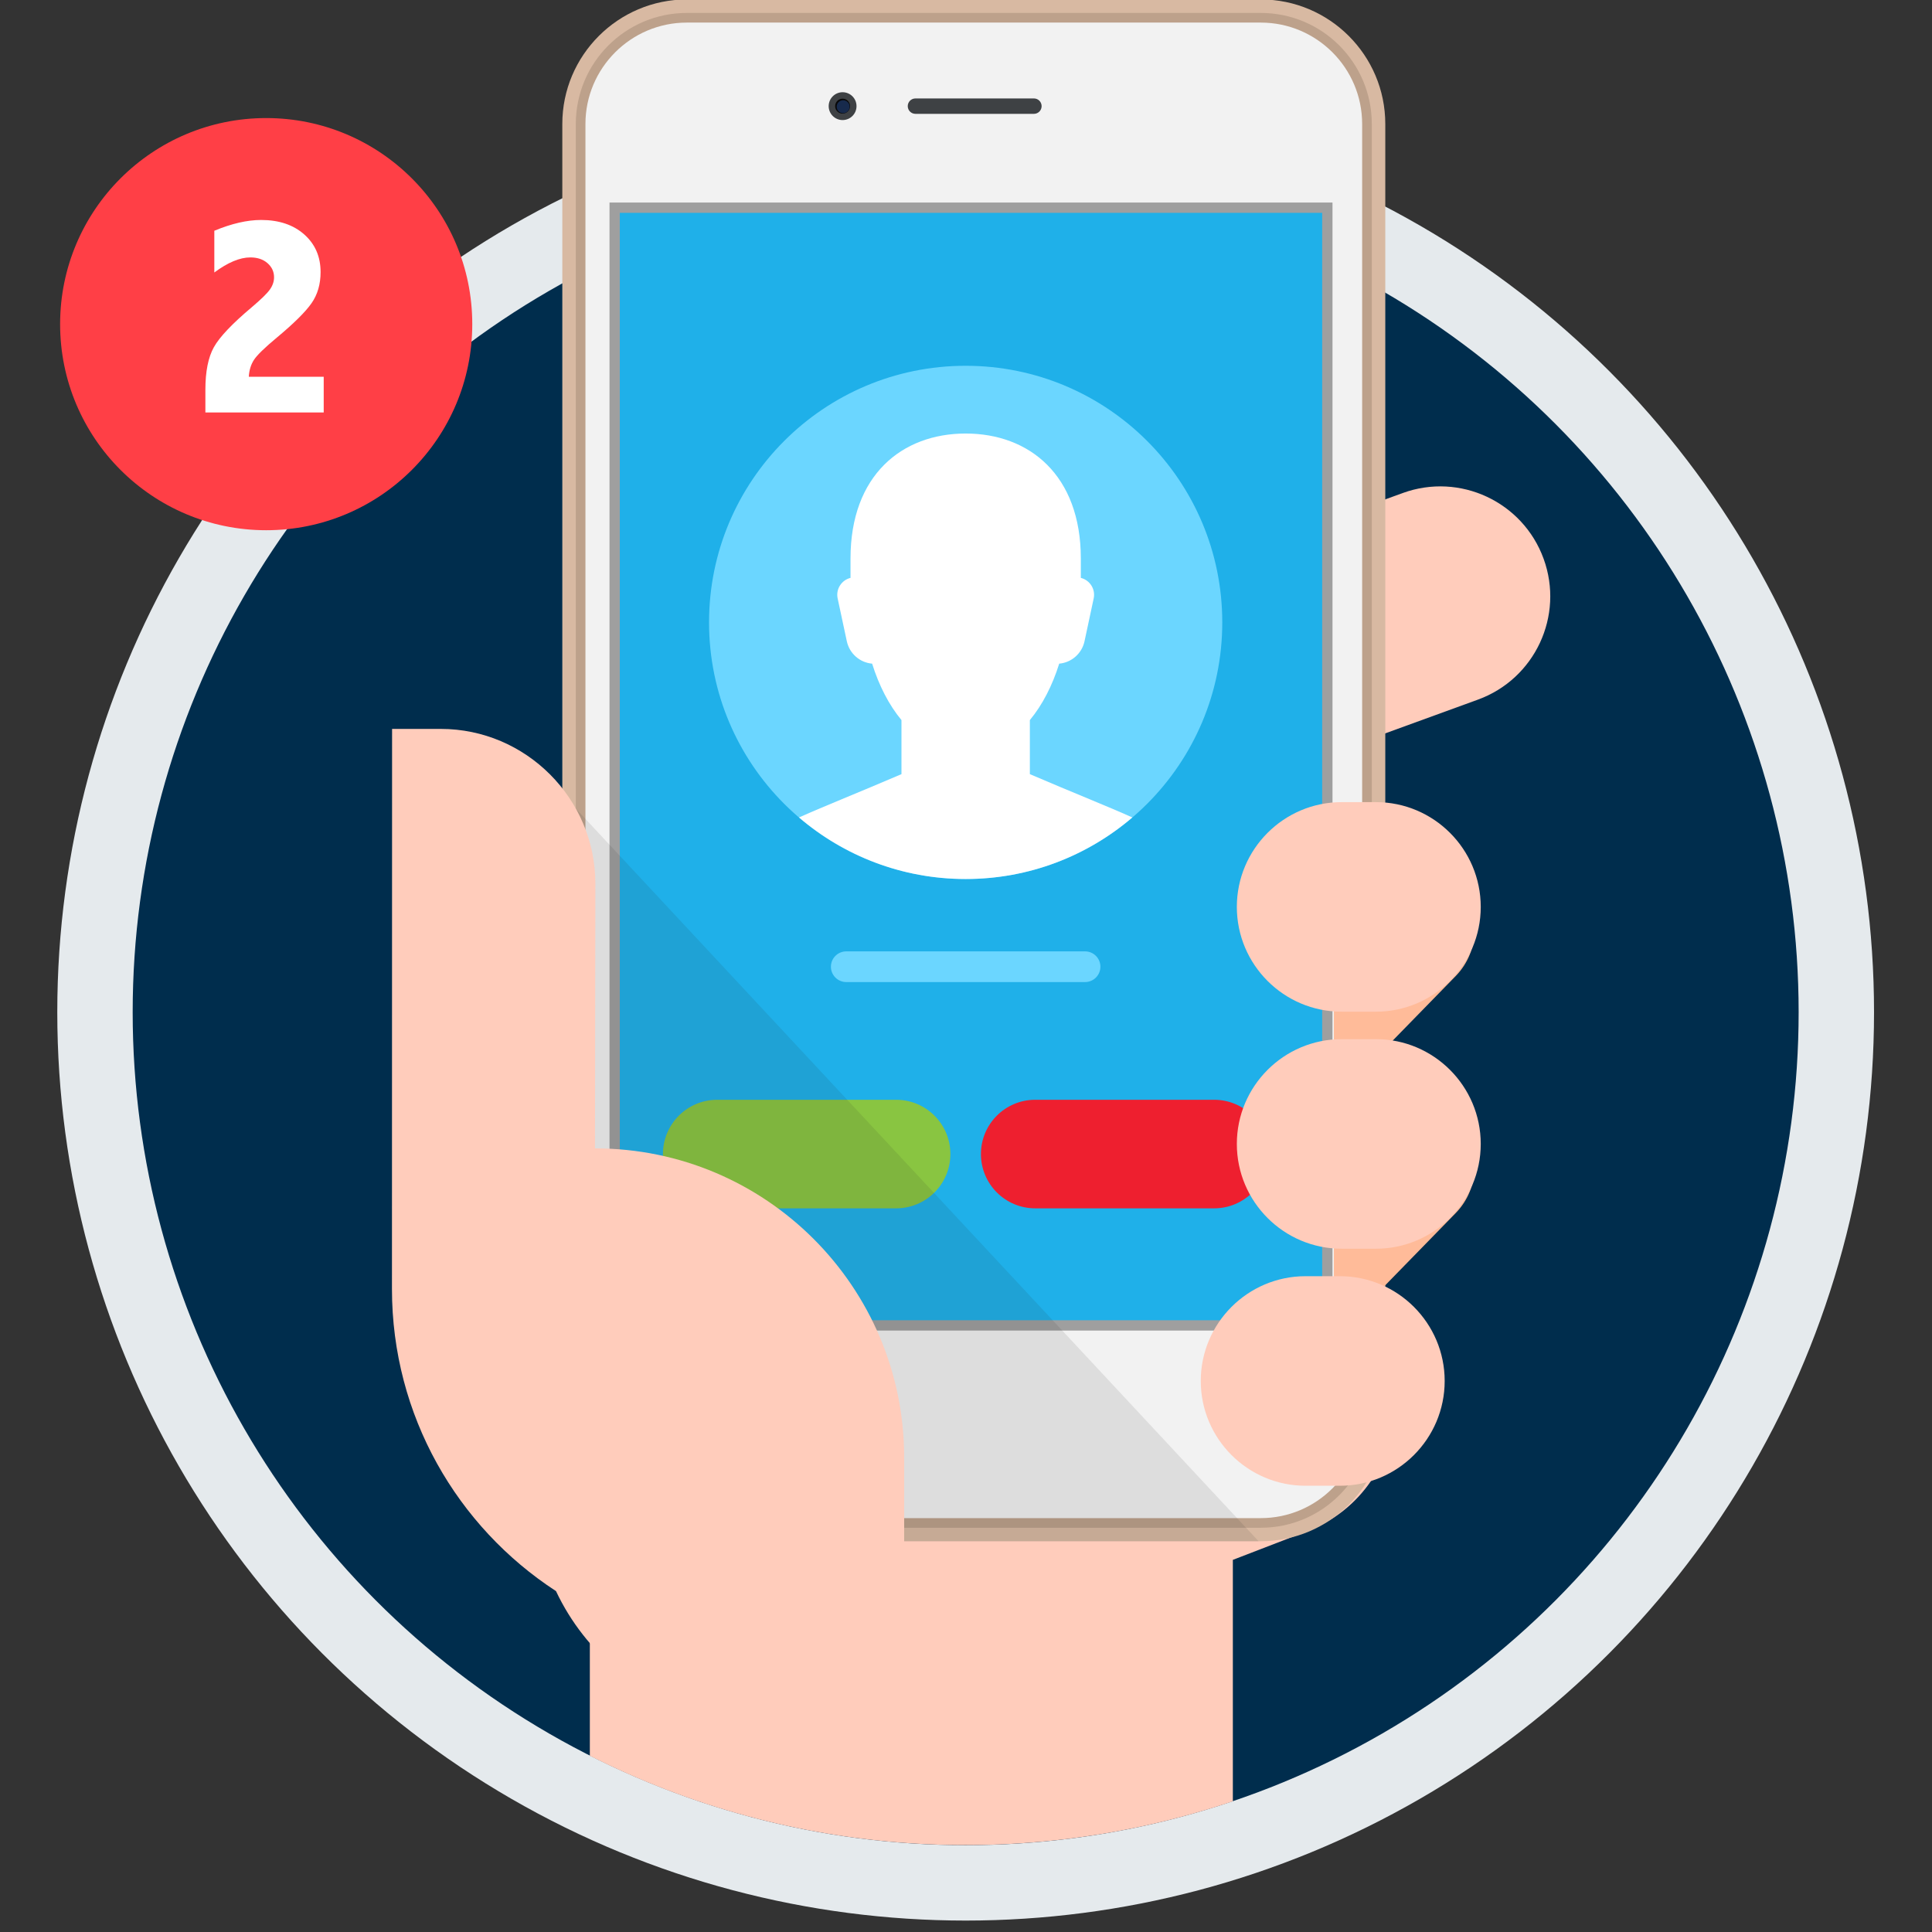 <?xml version="1.0" encoding="utf-8"?>
<!-- Generator: Adobe Illustrator 15.1.0, SVG Export Plug-In . SVG Version: 6.00 Build 0)  -->
<!DOCTYPE svg PUBLIC "-//W3C//DTD SVG 1.1//EN" "http://www.w3.org/Graphics/SVG/1.1/DTD/svg11.dtd">
<svg version="1.1" id="Layer_1" xmlns="http://www.w3.org/2000/svg" xmlns:xlink="http://www.w3.org/1999/xlink" x="0px" y="0px"
	 width="300px" height="300px" viewBox="0 0 300 300" enable-background="new 0 0 300 300" xml:space="preserve">
<rect x="0" y="0" width="300" height="300" fill="#333333" stroke="none"/>
<g>
	<circle fill="#E5EAED" cx="149.947" cy="157.173" r="141.052"/>
	<circle fill="#002D4D" cx="149.947" cy="157.173" r="129.345"/>
	<path fill="#FFCCBB" d="M91.591,272.636c31.105,15.727,67.232,18.084,99.845,7.069v-37.49l11.662-4.496
		c8.099-3.12,13.44-10.902,13.44-19.581l-124.948,0.052V272.636z"/>
	<path fill="#FFCCBB" d="M239.69,86.76c-3.224-8.859-13.019-13.426-21.878-10.202l-12.485,4.544v36.332l24.162-8.795
		C238.348,105.415,242.917,95.619,239.69,86.76z"/>
	<g>
		<path fill="#D8B9A2" d="M195.771-0.085h-89.12c-10.661,0-19.336,8.674-19.336,19.336v200.738c0,10.661,8.675,19.335,19.336,19.335
			h89.12c10.662,0,19.336-8.674,19.336-19.335V19.251C215.107,8.589,206.434-0.085,195.771-0.085z"/>
		<path fill="#BDA18B" d="M213.012,219.989c0,9.521-7.718,17.239-17.24,17.239h-89.12c-9.521,0-17.24-7.719-17.24-17.239V19.251
			c0-9.522,7.719-17.241,17.24-17.241h89.12c9.522,0,17.24,7.719,17.24,17.241V219.989z"/>
		<path fill="#F2F2F2" d="M195.771,3.507h-89.12c-8.681,0-15.744,7.062-15.744,15.744v200.738c0,8.681,7.062,15.744,15.744,15.744
			h89.12c8.682,0,15.743-7.063,15.743-15.744V19.251C211.515,10.57,204.453,3.507,195.771,3.507z"/>
		<rect x="94.644" y="31.45" fill="#9F9F9F" width="112.264" height="175.16"/>
		<rect x="96.245" y="33.05" fill="#1FB0E9" width="109.062" height="171.958"/>
		<path fill="#89C541" d="M139.147,170.772h-27.779c-4.655,0-8.428,3.773-8.428,8.429l0,0c0,4.655,3.773,8.429,8.428,8.429h27.779
			c4.655,0,8.429-3.773,8.429-8.429l0,0C147.576,174.546,143.803,170.772,139.147,170.772z"/>
		<path fill="#EE1F2F" d="M188.526,170.772h-27.779c-4.654,0-8.428,3.773-8.428,8.429l0,0c0,4.655,3.773,8.429,8.428,8.429h27.779
			c4.654,0,8.429-3.773,8.429-8.429l0,0C196.955,174.546,193.181,170.772,188.526,170.772z"/>
		<path opacity="0.1" fill="#242426" d="M87.316,123.305v96.684c0,10.661,8.675,19.335,19.336,19.335h88.783L87.316,123.305z"/>
		<circle fill="#3E4144" cx="130.839" cy="16.482" r="2.161"/>
		<circle fill="#080809" cx="130.838" cy="16.482" r="1.159"/>
		<circle fill="#172A4C" cx="130.924" cy="16.569" r="1.003"/>
		<path fill="#3E4144" d="M160.548,15.287h-18.399c-0.66,0-1.195,0.535-1.195,1.195s0.535,1.196,1.195,1.196h18.399
			c0.659,0,1.194-0.536,1.194-1.196S161.207,15.287,160.548,15.287z"/>
		<path fill="#6BD6FF" d="M168.487,147.729h-37.08c-1.316,0-2.383,1.066-2.383,2.383l0,0c0,1.314,1.067,2.382,2.383,2.382h37.08
			c1.316,0,2.383-1.067,2.383-2.382l0,0C170.87,148.795,169.804,147.729,168.487,147.729z"/>
		<circle fill="#6BD6FF" cx="149.947" cy="96.645" r="39.847"/>
		<path fill="#FFFFFF" d="M159.916,120.208v-8.394c1.953-2.352,3.498-5.37,4.558-8.763c1.915-0.17,3.521-1.57,3.93-3.48l1.422-6.645
			c0.312-1.464-0.617-2.854-1.996-3.192c0-1.192,0-2.508,0-3.005c0-12.958-8.006-19.411-17.882-19.411s-17.882,6.453-17.882,19.411
			c0,0.498,0,1.813,0,3.005c-1.379,0.338-2.309,1.729-1.996,3.192l1.422,6.645c0.409,1.91,2.014,3.31,3.93,3.48
			c1.061,3.393,2.605,6.411,4.557,8.763v8.394c-6.627,2.845-11.891,4.924-15.909,6.725c6.963,5.956,15.998,9.56,25.878,9.56
			s18.915-3.604,25.88-9.56C171.809,125.132,166.544,123.053,159.916,120.208z"/>
	</g>
	<g>
		<path fill="#FFBB99" d="M207.125,181.129v18.623h7.802l11.108-11.382c1.89-1.937,2.947-4.535,2.947-7.241l0,0H207.125z"/>
		<path fill="#FFBB99" d="M207.125,144.323v18.623h7.802l11.108-11.382c1.89-1.937,2.947-4.536,2.947-7.241l0,0H207.125z"/>
		<path fill="#FFCCBB" d="M208.059,198.167h-5.335c-8.971,0-16.27,7.299-16.27,16.27s7.299,16.271,16.27,16.271h5.335
			c8.972,0,16.27-7.3,16.27-16.271S217.03,198.167,208.059,198.167z"/>
		<path fill="#FFCCBB" d="M208.324,157.094h5.335c8.972,0,16.27-7.299,16.27-16.271c0-8.97-7.298-16.269-16.27-16.269h-5.335
			c-8.971,0-16.269,7.299-16.269,16.269C192.056,149.794,199.354,157.094,208.324,157.094z"/>
		<path fill="#FFCCBB" d="M213.659,161.36h-5.335c-8.971,0-16.269,7.299-16.269,16.27s7.298,16.271,16.269,16.271h5.335
			c8.972,0,16.27-7.3,16.27-16.271S222.631,161.36,213.659,161.36z"/>
		<path fill="#FFCCBB" d="M92.392,178.32L92.392,178.32l0.057-41.114c0.005-13.208-10.798-24.018-24.006-24.022l-7.561-0.002
			l-0.019,86.974c0,19.655,10.143,36.931,25.472,46.911c9.186,19.501,34.511,27.121,54.065,18.003V226.33
			C140.4,199.814,118.906,178.32,92.392,178.32z"/>
	</g>
</g>
<g>
	<circle fill="#FF3F46" cx="41.334" cy="50.333" r="32"/>
	<g>
		<path fill="#FFFFFF" d="M33.28,35.831c2.691-1.116,5.11-1.674,7.258-1.674c2.779,0,5.015,0.75,6.706,2.249
			s2.537,3.448,2.537,5.843c0,1.882-0.47,3.496-1.41,4.84c-0.94,1.345-2.731,3.12-5.375,5.325c-1.895,1.573-3.081,2.727-3.558,3.462
			c-0.478,0.735-0.746,1.61-0.804,2.624h11.632v5.552H31.892v-3.525c0-2.834,0.44-5.041,1.322-6.62
			c0.881-1.579,2.842-3.646,5.882-6.202c1.439-1.219,2.376-2.133,2.809-2.743s0.65-1.245,0.65-1.906
			c0-0.867-0.339-1.597-1.016-2.192c-0.678-0.595-1.568-0.892-2.672-0.892c-1.62,0-3.482,0.779-5.587,2.338V35.831z"/>
	</g>
</g>
</svg>
